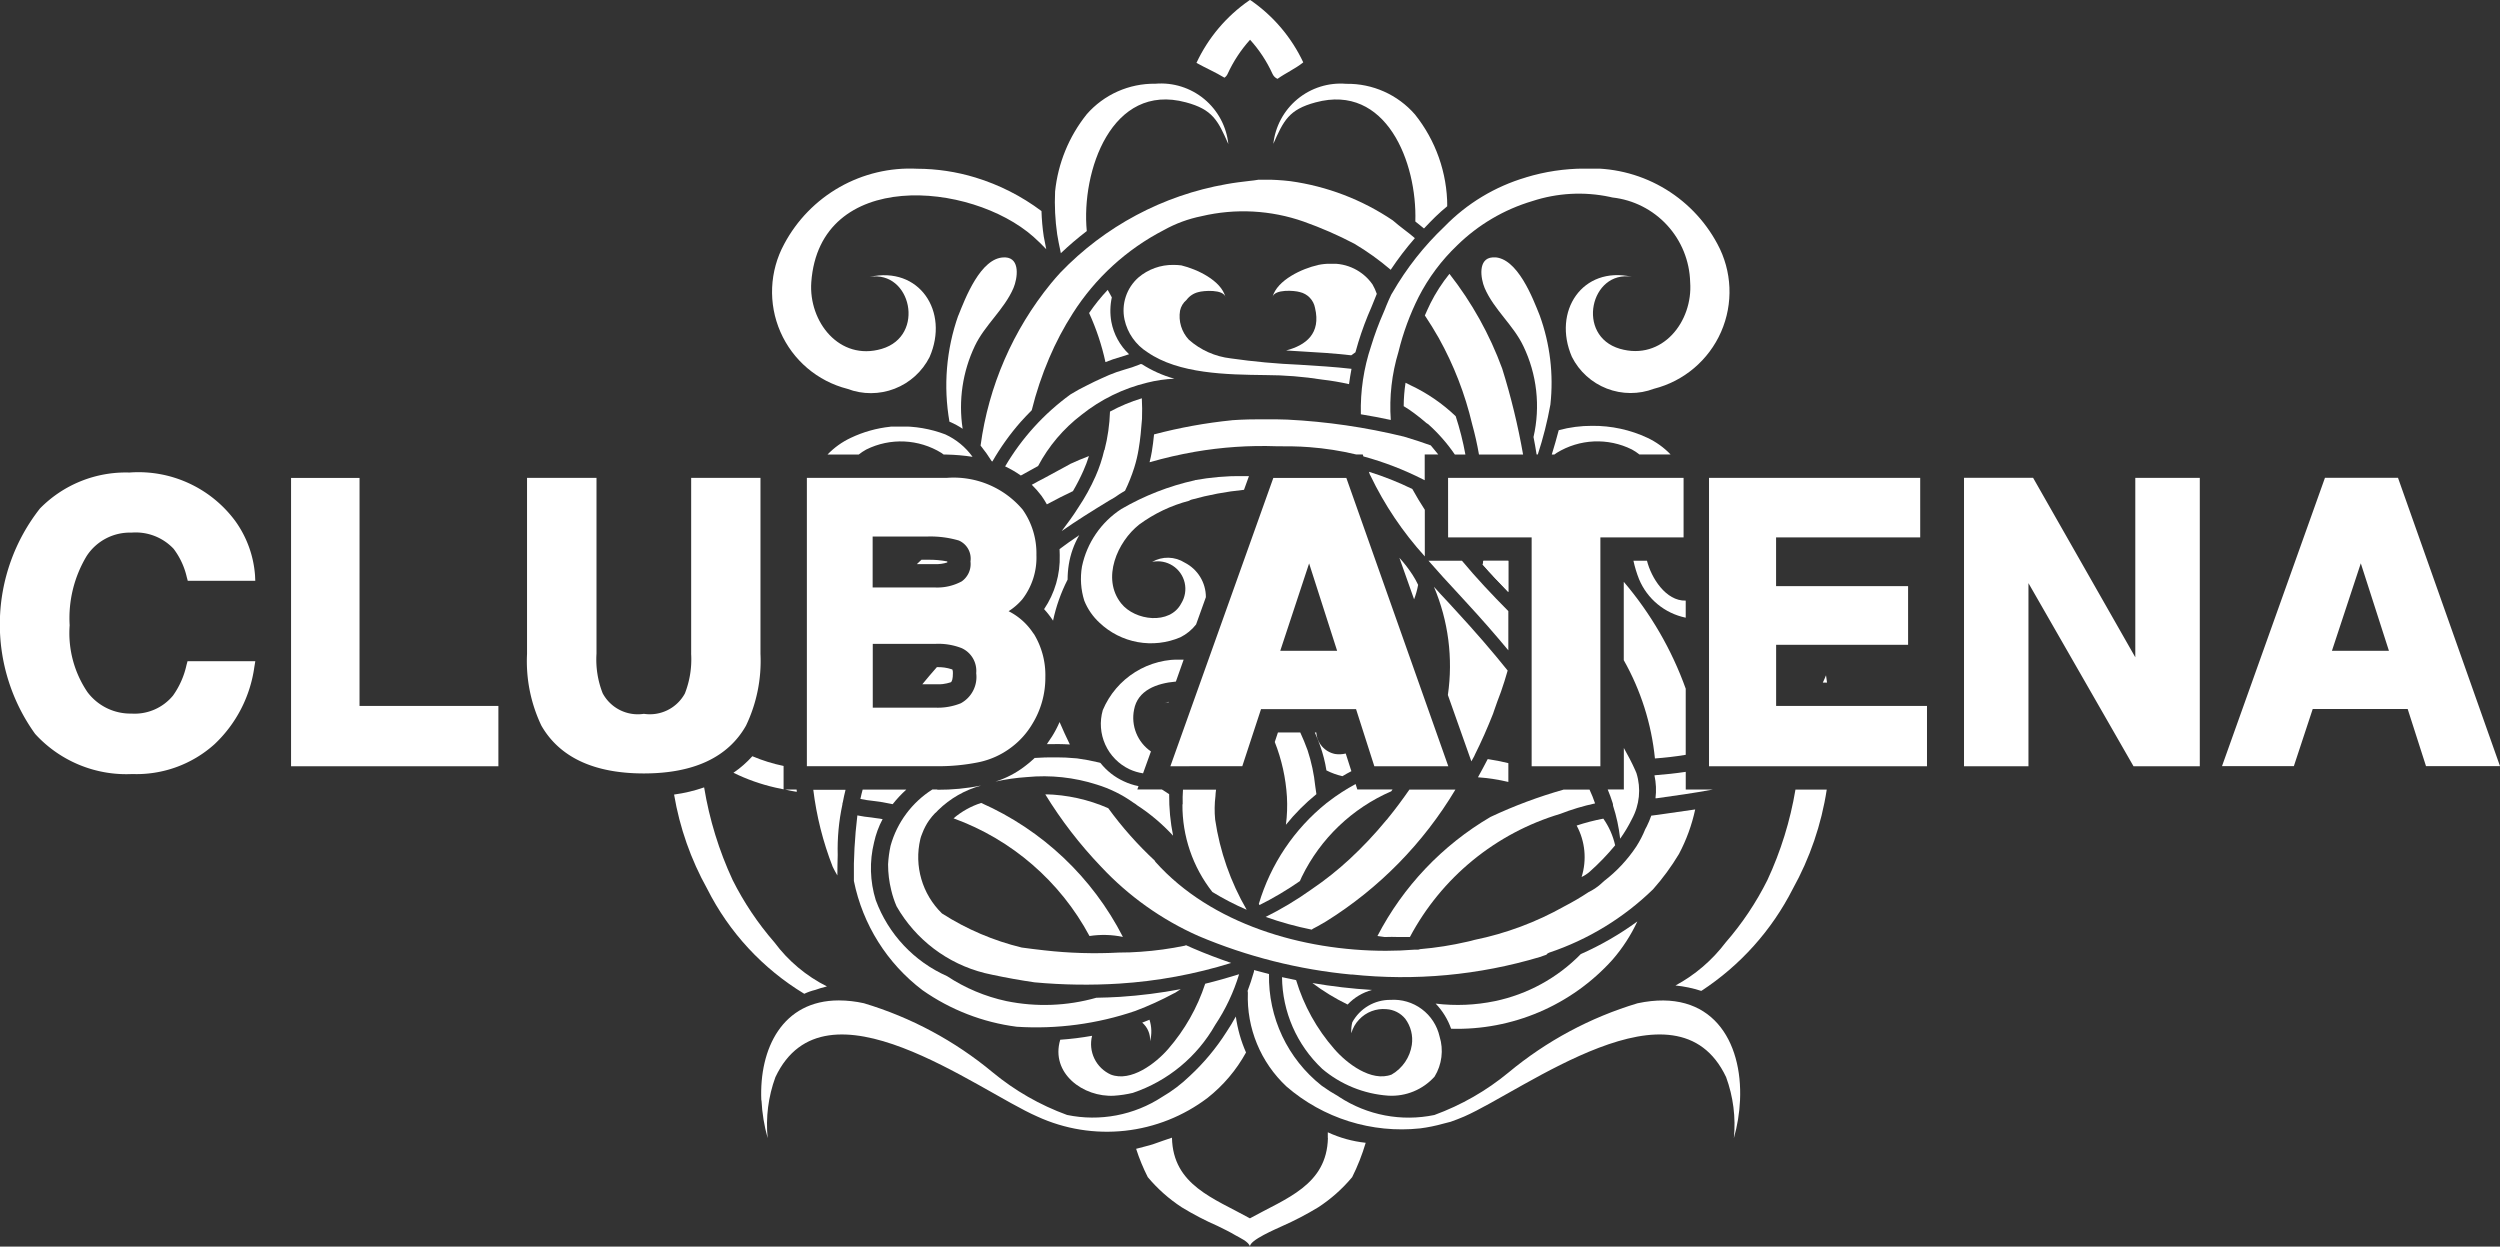 <svg xmlns="http://www.w3.org/2000/svg" xmlns:xlink="http://www.w3.org/1999/xlink" width="100.273" height="50" viewBox="0 0 100.273 50">
  <rect x="0" y="0" width="100.273" height="50" fill="#333333" stroke="none"/>
  <defs>
    <clipPath id="clip-path">
      <path id="パス_2" data-name="パス 2" d="M239.37,93.97c.39.45.79.883,1.19,1.314l.3.328c.632.682,1.194,1.329,1.712,1.951V95.99c-.651-.656-1.278-1.321-1.86-2.02h-1.34Z" transform="translate(-239.37 -93.97)" fill="none"/>
    </clipPath>
    <clipPath id="clip-path-2">
      <path id="パス_3" data-name="パス 3" d="M185.714,79.94a10.312,10.312,0,0,0-2.956,1.154A3.639,3.639,0,0,0,181.18,83.4a2.931,2.931,0,0,0,.093,1.372,2.436,2.436,0,0,0,.608.881,3,3,0,0,0,3.246.586,1.837,1.837,0,0,0,.63-.515l.393-1.094a1.551,1.551,0,0,0-.847-1.384,1.262,1.262,0,0,0-1.309-.031,1.106,1.106,0,0,1,1.168,1.664c-.45.869-1.855.7-2.41,0-.8-1.005-.148-2.475.723-3.162a5.892,5.892,0,0,1,2-.953.376.376,0,0,1,.093-.045,12.461,12.461,0,0,1,2.111-.395l.2-.553h0c-.091,0-.18,0-.27,0a10.454,10.454,0,0,0-1.9.165" transform="translate(-181.14 -79.77)" fill="none"/>
    </clipPath>
    <clipPath id="clip-path-3">
      <path id="パス_4" data-name="パス 4" d="M247.65,127.93a7.731,7.731,0,0,1,1.221.187v-.754c-.273-.067-.548-.122-.828-.163-.129.251-.261.493-.39.728" transform="translate(-247.65 -127.2)" fill="none"/>
    </clipPath>
    <clipPath id="clip-path-4">
      <path id="パス_5" data-name="パス 5" d="M229.436,79.207l.012.017a13.527,13.527,0,0,0,2.183,3.246V80.6c-.177-.273-.347-.553-.5-.833a12.087,12.087,0,0,0-1.743-.692l.045.129Z" transform="translate(-229.39 -79.08)" fill="none"/>
    </clipPath>
    <clipPath id="clip-path-5">
      <path id="パス_6" data-name="パス 6" d="M184.626,112.568a2.009,2.009,0,0,0,1.068,2.367,2.047,2.047,0,0,0,.548.165l.316-.878a1.638,1.638,0,0,1-.677-1.673c.141-.78.907-1.063,1.678-1.13l.311-.879a3.313,3.313,0,0,0-3.243,2.025" transform="translate(-184.575 -110.54)" fill="none"/>
    </clipPath>
    <clipPath id="clip-path-6">
      <path id="パス_7" data-name="パス 7" d="M213.738,132.1a.477.477,0,0,1-.079.057,8.168,8.168,0,0,0-2.719,4.045c.01.017.019.034.026.048a13.009,13.009,0,0,0,1.621-.962c.024-.057.048-.115.077-.172a7.156,7.156,0,0,1,3.586-3.428c.022-.026.036-.053.053-.074H214.89l-.069-.218a7.988,7.988,0,0,0-1.082.7" transform="translate(-210.94 -131.4)" fill="none"/>
    </clipPath>
    <clipPath id="clip-path-7">
      <path id="パス_8" data-name="パス 8" d="M240.838,102.66l.943,2.664c.038-.074.081-.146.122-.22,0-.012.007-.019.01-.029.273-.543.517-1.1.74-1.664a1.133,1.133,0,0,1,.036-.108c.089-.254.18-.517.282-.776.1-.28.184-.563.266-.845-.61-.761-1.29-1.549-2.075-2.4l-.3-.328c-.2-.211-.39-.417-.582-.632a8.141,8.141,0,0,1,.56,4.335" transform="translate(-240.28 -98.32)" fill="none"/>
    </clipPath>
    <clipPath id="clip-path-8">
      <path id="パス_9" data-name="パス 9" d="M179.839,67.276a7.106,7.106,0,0,1-.22,1.542h-.01a5.719,5.719,0,0,1-.35,1.053,8.168,8.168,0,0,1-.694,1.257c-.2.321-.431.634-.665.941.572-.4,1.194-.792,1.9-1.221l.215-.124c.136-.1.28-.187.428-.275a6.911,6.911,0,0,0,.369-.926,5.35,5.35,0,0,0,.175-.735c.069-.4.105-.814.136-1.218.01-.278.007-.555-.007-.828a6.808,6.808,0,0,0-1.278.534" transform="translate(-177.9 -66.74)" fill="none"/>
    </clipPath>
    <clipPath id="clip-path-9">
      <path id="パス_10" data-name="パス 10" d="M174.427,76.751c-.333.182-.67.364-1,.543-.18.091-.357.189-.536.287a3.849,3.849,0,0,1,.39.443,3.76,3.76,0,0,1,.215.342c.373-.2.721-.378,1.029-.522,0,0,.014,0,.019-.012a8.172,8.172,0,0,0,.417-.814,5.407,5.407,0,0,0,.223-.589c-.256.1-.507.2-.756.318" transform="translate(-172.89 -76.43)" fill="none"/>
    </clipPath>
    <clipPath id="clip-path-10">
      <path id="パス_11" data-name="パス 11" d="M150.78,131.775h-.2a3.912,3.912,0,0,0-1.676,2.257,4.645,4.645,0,0,0-.1.747,4.323,4.323,0,0,0,.127,1.036,3.833,3.833,0,0,0,.213.644,5.65,5.65,0,0,0,3.536,2.679l.323.072q.829.176,1.678.3a22.034,22.034,0,0,0,3.4.05,19.282,19.282,0,0,0,4.486-.828c-.517-.177-1.027-.369-1.52-.582-.1-.043-.194-.084-.292-.129a.282.282,0,0,1-.048.019,13.176,13.176,0,0,1-1.779.244c-.285.022-.565.031-.85.031h-.012a17.942,17.942,0,0,1-2.995-.089c-.3-.034-.6-.069-.907-.112a10.52,10.52,0,0,1-3.179-1.355.146.146,0,0,1-.024-.017,3.152,3.152,0,0,1-.864-2.975.057.057,0,0,1,.007-.029.612.612,0,0,1,.024-.081,1.113,1.113,0,0,1,.048-.124,2.344,2.344,0,0,1,.275-.524,2.609,2.609,0,0,1,.251-.3h.01a1.429,1.429,0,0,1,.1-.105,3.944,3.944,0,0,1,1.721-.986,8.8,8.8,0,0,1-1.755.168" transform="translate(-148.8 -131.61)" fill="none"/>
    </clipPath>
    <clipPath id="clip-path-11">
      <path id="パス_12" data-name="パス 12" d="M194.98,117.659l.014,0a.026.026,0,0,1-.014,0m.014,0a.541.541,0,0,1,.187-.043l.007-.022c-.062.019-.127.038-.194.065" transform="translate(-194.98 -117.59)" fill="none"/>
    </clipPath>
    <clipPath id="clip-path-12">
      <path id="パス_13" data-name="パス 13" d="M159.782,135.168a10.1,10.1,0,0,1,5.453,4.72,3.768,3.768,0,0,1,1.34.036,11.714,11.714,0,0,0-5.685-5.374,3.24,3.24,0,0,0-1.111.62" transform="translate(-159.78 -134.55)" fill="none"/>
    </clipPath>
    <clipPath id="clip-path-13">
      <path id="パス_14" data-name="パス 14" d="M175.58,90.24c0,.077.007.156.007.239a3.671,3.671,0,0,1-.627,2.169,3.56,3.56,0,0,1,.359.462,6.647,6.647,0,0,1,.584-1.647,3.8,3.8,0,0,1,.048-.608,3.449,3.449,0,0,1,.419-1.175c-.278.187-.539.369-.792.56" transform="translate(-174.96 -89.68)" fill="none"/>
    </clipPath>
    <clipPath id="clip-path-14">
      <path id="パス_15" data-name="パス 15" d="M153.824,93.8c-.065.057-.124.12-.184.175h.732a1.376,1.376,0,0,0,.488-.067v-.041a3.8,3.8,0,0,0-.773-.067Z" transform="translate(-153.64 -93.8)" fill="none"/>
    </clipPath>
    <clipPath id="clip-path-15">
      <path id="パス_16" data-name="パス 16" d="M175.613,121.594c-.062.1-.134.2-.2.3.309-.007.62-.007.922.012-.146-.292-.282-.6-.412-.9a4.245,4.245,0,0,1-.306.584" transform="translate(-175.41 -121.01)" fill="none"/>
    </clipPath>
    <clipPath id="clip-path-16">
      <path id="パス_17" data-name="パス 17" d="M154.542,112.487h.507a1.659,1.659,0,0,0,.632-.079c.057-.026.089-.153.089-.364a.4.4,0,0,0-.017-.141.04.04,0,0,0-.026-.017,1.706,1.706,0,0,0-.6-.086c-.2.225-.395.457-.586.689" transform="translate(-154.54 -111.8)" fill="none"/>
    </clipPath>
    <clipPath id="clip-path-17">
      <path id="パス_18" data-name="パス 18" d="M220.312,122.74c.074.172.148.349.215.536a5.432,5.432,0,0,1,.251.986,2.74,2.74,0,0,0,.642.232c.117-.074.237-.134.359-.2l-.227-.709a1.1,1.1,0,0,1-.428.019.941.941,0,0,1-.752-.867h-.062Z" transform="translate(-220.31 -122.74)" fill="none"/>
    </clipPath>
    <clipPath id="clip-path-18">
      <path id="パス_19" data-name="パス 19" d="M131.54,132.3c.156.036.311.069.472.093,0-.029,0-.057-.007-.093Z" transform="translate(-131.54 -132.3)" fill="none"/>
    </clipPath>
    <clipPath id="clip-path-19">
      <path id="パス_20" data-name="パス 20" d="M177.388,136.026a12.01,12.01,0,0,0,3.907,2.781,20.733,20.733,0,0,0,6.149,1.549s-.007-.007-.012-.007a19.26,19.26,0,0,0,7.559-.7c.053-.019.105-.034.156-.055s.067-.024.1-.034a.227.227,0,0,1,.117-.086,10.984,10.984,0,0,0,4.165-2.54,9.416,9.416,0,0,0,1.039-1.417,6.912,6.912,0,0,0,.651-1.786c-.5.074-1,.146-1.482.213l-.28.036a3.7,3.7,0,0,1-.182.433.9.9,0,0,1-.057.105,4.223,4.223,0,0,1-.361.7,5.74,5.74,0,0,1-1.293,1.384c-.043.041-.086.079-.132.12a2.094,2.094,0,0,1-.486.323,10.348,10.348,0,0,1-.974.572,12.4,12.4,0,0,1-3.612,1.348c-.089.026-.18.05-.273.069a13.444,13.444,0,0,1-1.9.3c-.024.007-.05.012-.077.022h-.16c-.373.029-.754.045-1.135.045-3.356,0-7.011-1.075-9.235-3.555a.24.24,0,0,1-.041-.065,14.58,14.58,0,0,1-1.862-2.1,6.66,6.66,0,0,0-2.528-.558,17.2,17.2,0,0,0,2.236,2.9" transform="translate(-175.15 -133.13)" fill="none"/>
    </clipPath>
    <clipPath id="clip-path-20">
      <path id="パス_21" data-name="パス 21" d="M141.193,71.472a4.892,4.892,0,0,0-1.592.448,3.146,3.146,0,0,0-.931.668h1.252a2.1,2.1,0,0,1,.3-.2,3.11,3.11,0,0,1,3.018.136c.031.019.057.045.089.065h.115a7.841,7.841,0,0,1,1.044.091,2.771,2.771,0,0,0-1.094-.9,4.889,4.889,0,0,0-1.865-.318c-.11,0-.22,0-.328.007" transform="translate(-138.67 -71.46)" fill="none"/>
    </clipPath>
    <clipPath id="clip-path-21">
      <path id="パス_22" data-name="パス 22" d="M159.086,45.474a8.45,8.45,0,0,0-.352,4.258.081.081,0,0,0,.029.01,2.929,2.929,0,0,1,.5.273,5.717,5.717,0,0,1,.488-3.32c.4-.845,1.178-1.46,1.551-2.327.163-.388.28-1.192-.321-1.228h-.05c-.948,0-1.573,1.664-1.841,2.334" transform="translate(-158.619 -43.14)" fill="none"/>
    </clipPath>
    <clipPath id="clip-path-22">
      <path id="パス_23" data-name="パス 23" d="M246.384,155.734a6.745,6.745,0,0,1-3.435,1.879,7.342,7.342,0,0,1-2.379.1,2.792,2.792,0,0,1,.62,1.008,8.379,8.379,0,0,0,6.47-2.765,6.588,6.588,0,0,0,1-1.539,12.228,12.228,0,0,1-2.279,1.314" transform="translate(-240.57 -154.42)" fill="none"/>
    </clipPath>
    <clipPath id="clip-path-23">
      <path id="パス_24" data-name="パス 24" d="M213.737,122.74l-.127.383a7.171,7.171,0,0,1,.488,2.2,6.065,6.065,0,0,1-.041,1.12,8.24,8.24,0,0,1,1.223-1.228c-.019-.108-.031-.211-.045-.311a6.891,6.891,0,0,0-.309-1.451c-.091-.249-.189-.488-.294-.713h-.9Z" transform="translate(-213.61 -122.74)" fill="none"/>
    </clipPath>
    <clipPath id="clip-path-24">
      <path id="パス_25" data-name="パス 25" d="M221.322,165.6a2.1,2.1,0,0,1,.981-.586,21.951,21.951,0,0,1-2.394-.278,8.772,8.772,0,0,0,1.412.862" transform="translate(-219.91 -164.74)" fill="none"/>
    </clipPath>
    <clipPath id="clip-path-25">
      <path id="パス_26" data-name="パス 26" d="M216.416,167.414a4.6,4.6,0,0,0,2.655,1.08,2.311,2.311,0,0,0,1.86-.766,1.967,1.967,0,0,0,.2-1.606,1.89,1.89,0,0,0-1.97-1.47,1.727,1.727,0,0,0-1.532.9,1.361,1.361,0,0,0-.038.438,1.284,1.284,0,0,1,.309-.546,1.33,1.33,0,0,1,1.1-.419,1.058,1.058,0,0,1,.754.385,1.413,1.413,0,0,1,.263,1.048,1.656,1.656,0,0,1-.811,1.19c-.809.311-1.8-.448-2.3-1.027a7.458,7.458,0,0,1-1.53-2.76c-.187-.041-.378-.077-.565-.12a5.119,5.119,0,0,0,1.606,3.672" transform="translate(-214.806 -163.74)" fill="none"/>
    </clipPath>
    <clipPath id="clip-path-26">
      <path id="パス_27" data-name="パス 27" d="M248.471,93.97c-.007.043-.012.089-.022.129,0,0-.007.012-.01.019.33.378.677.742,1.032,1.106V93.972h-1Z" transform="translate(-248.44 -93.97)" fill="none"/>
    </clipPath>
    <clipPath id="clip-path-27">
      <path id="パス_28" data-name="パス 28" d="M273.71,93.97a4.72,4.72,0,0,0,.223.735,2.593,2.593,0,0,0,1.874,1.549v-.685c-.8.024-1.386-.922-1.554-1.6Z" transform="translate(-273.71 -93.97)" fill="none"/>
    </clipPath>
    <clipPath id="clip-path-28">
      <path id="パス_29" data-name="パス 29" d="M168.376,126.949a4.2,4.2,0,0,1-.376.318,3.81,3.81,0,0,1-1.19.622,8.335,8.335,0,0,1,1.261-.18,6.974,6.974,0,0,1,2.8.3,5.081,5.081,0,0,1,1.477.73.825.825,0,0,1,.077.048.36.36,0,0,1,.067.053,7.576,7.576,0,0,1,1.443,1.221,8.039,8.039,0,0,1-.158-1.666c-.093-.065-.194-.127-.292-.189H172.5l.048-.134a2.518,2.518,0,0,1-.591-.194,2.544,2.544,0,0,1-.936-.735.182.182,0,0,0-.038-.014,8.856,8.856,0,0,0-.9-.17h0c-.3-.029-.608-.043-.922-.043-.256,0-.519.01-.78.026" transform="translate(-166.81 -126.92)" fill="none"/>
    </clipPath>
    <clipPath id="clip-path-29">
      <path id="パス_30" data-name="パス 30" d="M198.162,132.3a5.472,5.472,0,0,0-.012.594.017.017,0,0,0-.01,0,5.618,5.618,0,0,0,1.2,3.516,10.99,10.99,0,0,0,1.376.713,10.175,10.175,0,0,1-1.264-3.617,4.28,4.28,0,0,1,.012-.943c0-.084.014-.168.024-.256h-1.331Z" transform="translate(-198.14 -132.3)" fill="none"/>
    </clipPath>
    <clipPath id="clip-path-30">
      <path id="パス_31" data-name="パス 31" d="M188.881,44.907a1.761,1.761,0,0,0-.555,1.683,2.069,2.069,0,0,0,.917,1.309c1.259.874,3.186.9,4.732.919a14.8,14.8,0,0,1,2.286.182,9.984,9.984,0,0,1,1.07.182c.029-.2.057-.4.1-.615-.685-.079-1.388-.12-2.073-.163a27.785,27.785,0,0,1-2.774-.256,3.061,3.061,0,0,1-1.676-.747,1.376,1.376,0,0,1-.354-1.168.768.768,0,0,1,.258-.428.838.838,0,0,1,.474-.314c.206-.062,1.008-.124,1.089.2-.17-.67-1.147-1.123-1.771-1.273a2.748,2.748,0,0,0-.311-.019,2.126,2.126,0,0,0-1.415.51" transform="translate(-188.293 -44.4)" fill="none"/>
    </clipPath>
    <clipPath id="clip-path-31">
      <path id="パス_32" data-name="パス 32" d="M182.492,49.5a9.665,9.665,0,0,1,.656,1.97,6.111,6.111,0,0,1,.6-.206c.12-.036.235-.069.347-.11a2.4,2.4,0,0,1-.711-1.3,2.544,2.544,0,0,1,.019-.981c-.055-.1-.11-.2-.165-.3a7.464,7.464,0,0,0-.747.929" transform="translate(-182.49 -48.57)" fill="none"/>
    </clipPath>
    <clipPath id="clip-path-32">
      <path id="パス_33" data-name="パス 33" d="M264.19,137.455a2.667,2.667,0,0,1,.2,2.066,1.418,1.418,0,0,0,.323-.211,9.555,9.555,0,0,0,1.022-1.06,2.991,2.991,0,0,0-.474-1.07,8.324,8.324,0,0,0-1.072.278" transform="translate(-264.19 -137.18)" fill="none"/>
    </clipPath>
    <clipPath id="clip-path-33">
      <path id="パス_34" data-name="パス 34" d="M235.079,95.146a3.2,3.2,0,0,0,.163-.582,3.482,3.482,0,0,0-.218-.393,5.168,5.168,0,0,0-.534-.692l.591,1.668Z" transform="translate(-234.49 -93.48)" fill="none"/>
    </clipPath>
    <clipPath id="clip-path-34">
      <path id="パス_35" data-name="パス 35" d="M175.444,30.14c-.108.017-.218.034-.326.043-.309.036-.63.074-.943.132a12.137,12.137,0,0,0-6.655,3.547c-.132.144-.256.285-.381.438a13.026,13.026,0,0,0-2.82,6.5,6.139,6.139,0,0,1,.445.625l.029.012a9.81,9.81,0,0,1,1.135-1.587c.139-.153.287-.311.443-.467a13.669,13.669,0,0,1,.7-2.092,12.074,12.074,0,0,1,.95-1.8,9.491,9.491,0,0,1,3.648-3.334,5.192,5.192,0,0,1,1.513-.558,7.3,7.3,0,0,1,4.1.218,15.635,15.635,0,0,1,2.032.888,10.5,10.5,0,0,1,1.455,1.044,12.239,12.239,0,0,1,.969-1.269c-.136-.117-.282-.235-.436-.349s-.3-.237-.45-.364a9.725,9.725,0,0,0-4.112-1.573,9.069,9.069,0,0,0-1.051-.062h-.247" transform="translate(-164.32 -30.14)" fill="none"/>
    </clipPath>
    <clipPath id="clip-path-35">
      <path id="パス_36" data-name="パス 36" d="M213.35,16.468c.419-.948.627-1.386,1.7-1.673,2.834-.766,4.076,2.41,4,4.778.115.089.232.182.347.28.144-.153.292-.306.448-.46s.318-.294.486-.433a5.923,5.923,0,0,0-1.295-3.679,3.577,3.577,0,0,0-2.76-1.23,2.713,2.713,0,0,0-2.923,2.42" transform="translate(-213.35 -14.05)" fill="none"/>
    </clipPath>
    <clipPath id="clip-path-36">
      <path id="パス_37" data-name="パス 37" d="M202.635.01h0a.286.286,0,0,1-.036.022,6.275,6.275,0,0,0-2.109,2.5c.369.206.764.376,1.123.594a.363.363,0,0,0,.127-.153,5.412,5.412,0,0,1,.9-1.369,5.316,5.316,0,0,1,.9,1.369.4.4,0,0,0,.2.2c.333-.237.716-.407,1.034-.661A6.254,6.254,0,0,0,202.678.032a.179.179,0,0,0-.036-.022h0" transform="translate(-200.49 -0.01)" fill="none"/>
    </clipPath>
    <clipPath id="clip-path-37">
      <path id="パス_38" data-name="パス 38" d="M178.036,15.263a5.92,5.92,0,0,0-1.264,3.09,9.125,9.125,0,0,0,.084,1.719c.036.223.079.436.127.658a.71.71,0,0,1,.019.1,12.665,12.665,0,0,1,1.041-.888c-.23-2.387.989-5.972,3.978-5.163,1.072.287,1.281.725,1.7,1.673a2.715,2.715,0,0,0-2.925-2.42,3.588,3.588,0,0,0-2.76,1.23" transform="translate(-176.763 -14.03)" fill="none"/>
    </clipPath>
    <clipPath id="clip-path-38">
      <path id="パス_39" data-name="パス 39" d="M234.636,28.614a7.516,7.516,0,0,0-3.265,1.97,11.687,11.687,0,0,0-2.09,2.655.178.178,0,0,1-.024.038.155.155,0,0,0-.022.038c-.072.139-.134.3-.2.45-.036.091-.069.182-.105.259a12.241,12.241,0,0,0-.505,1.36,7.961,7.961,0,0,0-.409,2.731c.4.065.8.141,1.2.227a7.6,7.6,0,0,1,.309-2.734,10.378,10.378,0,0,1,.809-2.2,7.736,7.736,0,0,1,1.549-2.073,7.267,7.267,0,0,1,3.009-1.771A5.994,5.994,0,0,1,238,29.395c.036.007.067.019.105.024a3.506,3.506,0,0,1,3.119,3.394c.117,1.58-1.118,3.167-2.82,2.674-1.779-.522-1.175-3.164.484-2.887-1.987-.445-3.2,1.384-2.406,3.215a2.638,2.638,0,0,0,3.289,1.276,4.017,4.017,0,0,0,2.545-5.81,5.728,5.728,0,0,0-5.338-3.021,8.125,8.125,0,0,0-2.341.352" transform="translate(-228.01 -28.26)" fill="none"/>
    </clipPath>
    <clipPath id="clip-path-39">
      <path id="パス_40" data-name="パス 40" d="M277.278,129.474h0a.289.289,0,0,0-.048.007,2.749,2.749,0,0,1,.041.922h.024c.749-.105,1.518-.211,2.272-.352h-1.082v-.711c-.416.062-.823.105-1.206.134" transform="translate(-277.23 -129.34)" fill="none"/>
    </clipPath>
    <clipPath id="clip-path-40">
      <path id="パス_41" data-name="パス 41" d="M305.44,113.454h.17c-.012-.1-.024-.2-.041-.294-.038.1-.084.2-.129.294" transform="translate(-305.44 -113.16)" fill="none"/>
    </clipPath>
    <clipPath id="clip-path-41">
      <path id="パス_42" data-name="パス 42" d="M129.9,31.3a4.016,4.016,0,0,0,2.537,5.81,2.64,2.64,0,0,0,3.294-1.276c.8-1.829-.416-3.66-2.406-3.215,1.661-.278,2.26,2.365.486,2.887-1.7.5-2.937-1.094-2.825-2.674.333-4.572,6.394-4.045,8.909-1.824.177.156.349.328.515.5-.036-.165-.069-.335-.1-.51a8.682,8.682,0,0,1-.091-1.02,8.6,8.6,0,0,0-2.65-1.345,8.1,8.1,0,0,0-2.341-.352A5.713,5.713,0,0,0,129.9,31.3" transform="translate(-129.424 -28.28)" fill="none"/>
    </clipPath>
    <clipPath id="clip-path-42">
      <path id="パス_43" data-name="パス 43" d="M209.307,162.636c-.074.263-.158.51-.247.747a.281.281,0,0,1,.01.077,4.894,4.894,0,0,0,1.551,3.763,7.057,7.057,0,0,0,5.355,1.678,6.336,6.336,0,0,0,.929-.189c.1-.026.2-.053.3-.077.182-.065.359-.132.536-.208,2.4-1.046,8.524-5.79,10.511-1.582a5.536,5.536,0,0,1,.311,2.446,6.719,6.719,0,0,0,.247-1.513c.108-2.375-1.127-4.531-4.112-3.895a14.7,14.7,0,0,0-5.168,2.772,10.143,10.143,0,0,1-2.98,1.709,5.082,5.082,0,0,1-3.816-.725c-.014-.01-.029-.022-.041-.029a6.435,6.435,0,0,1-.661-.421,5.556,5.556,0,0,1-2.114-4.479c-.2-.05-.4-.105-.6-.16a.3.3,0,0,1-.01.089" transform="translate(-209.06 -162.55)" fill="none"/>
    </clipPath>
    <clipPath id="clip-path-43">
      <path id="パス_44" data-name="パス 44" d="M285.564,132.3a14.13,14.13,0,0,1-1.127,3.634,11.891,11.891,0,0,1-1.673,2.5,6.229,6.229,0,0,1-2.013,1.726,4.905,4.905,0,0,1,1.036.218,10.648,10.648,0,0,0,3.667-4.088,11.905,11.905,0,0,0,1.364-3.986h-1.257Z" transform="translate(-280.75 -132.3)" fill="none"/>
    </clipPath>
    <clipPath id="clip-path-44">
      <path id="パス_45" data-name="パス 45" d="M198.073,189.947c-.041,1.9-1.676,2.422-3.129,3.229-1.451-.807-3.085-1.333-3.126-3.229v-.007c-.242.079-.476.163-.713.247s-.484.129-.725.2a7.819,7.819,0,0,0,.467,1.135,6.153,6.153,0,0,0,1.364,1.211,11.8,11.8,0,0,0,1.434.747c.244.12.488.237.721.376.16.093.541.258.584.457-.055-.254,1.089-.73,1.273-.819a12.555,12.555,0,0,0,1.458-.759,6.147,6.147,0,0,0,1.364-1.211,8.4,8.4,0,0,0,.543-1.379,4.8,4.8,0,0,1-1.52-.421c0,.079,0,.156,0,.23" transform="translate(-190.38 -189.72)" fill="none"/>
    </clipPath>
    <clipPath id="clip-path-45">
      <path id="パス_46" data-name="パス 46" d="M112.96,132.245a11.817,11.817,0,0,0,1.329,3.782,10.366,10.366,0,0,0,3.892,4.208,2.264,2.264,0,0,1,.443-.156,3.883,3.883,0,0,1,.467-.139,5.956,5.956,0,0,1-2.106-1.767,11.994,11.994,0,0,1-1.676-2.5,14.361,14.361,0,0,1-1.144-3.717,6.128,6.128,0,0,1-1.2.287" transform="translate(-112.96 -131.96)" fill="none"/>
    </clipPath>
    <clipPath id="clip-path-46">
      <path id="パス_47" data-name="パス 47" d="M127.582,171.65a6.834,6.834,0,0,0,.247,1.513,5.535,5.535,0,0,1,.311-2.446c1.989-4.208,8.112.539,10.508,1.582a6.686,6.686,0,0,0,6.822-.747,6,6,0,0,0,1.546-1.824,5.409,5.409,0,0,1-.409-1.443c-.117.211-.242.424-.383.632a8.886,8.886,0,0,1-1.47,1.759,5.679,5.679,0,0,1-1.1.833,5.084,5.084,0,0,1-3.816.725,10.124,10.124,0,0,1-2.983-1.709,14.675,14.675,0,0,0-5.166-2.772,4.683,4.683,0,0,0-1.005-.113c-2.257,0-3.2,1.922-3.109,4.009" transform="translate(-127.574 -167.64)" fill="none"/>
    </clipPath>
    <clipPath id="clip-path-47">
      <path id="パス_48" data-name="パス 48" d="M183.246,163.641a7.589,7.589,0,0,1-1.484,2.616c-.5.577-1.491,1.336-2.3,1.027a1.342,1.342,0,0,1-.752-1.556,11.946,11.946,0,0,1-1.278.158c-.4,1.343.924,2.317,2.164,2.245a4.534,4.534,0,0,0,.747-.113,6.007,6.007,0,0,0,3.306-2.729,7.647,7.647,0,0,0,.957-2.03c-.452.141-.9.268-1.362.381" transform="translate(-177.359 -163.26)" fill="none"/>
    </clipPath>
    <clipPath id="clip-path-48">
      <path id="パス_49" data-name="パス 49" d="M122.9,127.383a7.679,7.679,0,0,0,1.676.594c.113.026.225.048.338.072v-.938a6.7,6.7,0,0,1-1.254-.39,4.164,4.164,0,0,1-.759.663" transform="translate(-122.9 -126.72)" fill="none"/>
    </clipPath>
    <clipPath id="clip-path-49">
      <path id="パス_50" data-name="パス 50" d="M248.684,43.14c-.6.036-.484.84-.321,1.228.373.867,1.151,1.484,1.551,2.327a5.545,5.545,0,0,1,.409,3.65c.045.232.089.467.124.7h.048a14.965,14.965,0,0,0,.505-2,7.931,7.931,0,0,0-.428-3.576c-.268-.67-.893-2.334-1.843-2.334h-.048" transform="translate(-248.232 -43.14)" fill="none"/>
    </clipPath>
    <clipPath id="clip-path-50">
      <path id="パス_51" data-name="パス 51" d="M238.99,47.045c-.081.168-.158.333-.23.5.2.3.385.6.555.9a13.428,13.428,0,0,1,1.343,3.464c.108.388.2.795.273,1.216H242.7a27.443,27.443,0,0,0-.838-3.449,13.964,13.964,0,0,0-2.116-3.8,6.565,6.565,0,0,0-.759,1.175" transform="translate(-238.76 -45.87)" fill="none"/>
    </clipPath>
    <clipPath id="clip-path-51">
      <path id="パス_52" data-name="パス 52" d="M260.3,71.552c-.084.328-.18.651-.278.974h.105a1.065,1.065,0,0,1,.091-.065,3.11,3.11,0,0,1,3.018-.136,1.918,1.918,0,0,1,.3.2h1.252a3.135,3.135,0,0,0-.929-.668,5.127,5.127,0,0,0-2.217-.481,5.012,5.012,0,0,0-1.341.175" transform="translate(-260.02 -71.38)" fill="none"/>
    </clipPath>
    <clipPath id="clip-path-52">
      <path id="パス_53" data-name="パス 53" d="M270.044,127.006H269.4c.072.172.139.354.2.548a.3.3,0,0,1,.014.1,6.652,6.652,0,0,1,.285,1.326,5.659,5.659,0,0,0,.472-.788,2.372,2.372,0,0,0,.184-1.836c-.014-.041-.034-.077-.048-.115-.136-.306-.294-.606-.46-.9v1.666Z" transform="translate(-269.4 -125.34)" fill="none"/>
    </clipPath>
    <clipPath id="clip-path-53">
      <path id="パス_54" data-name="パス 54" d="M272.09,100.643a10.046,10.046,0,0,1,1.25,3.942c.393-.029.809-.074,1.235-.146v-2.652A13.8,13.8,0,0,0,272.09,97.5v3.141Z" transform="translate(-272.09 -97.5)" fill="none"/>
    </clipPath>
    <clipPath id="clip-path-54">
      <path id="パス_55" data-name="パス 55" d="M238.3,132.3a19.16,19.16,0,0,0-2.947,1.1,11.888,11.888,0,0,0-4.534,4.775c.1.017.191.029.287.041.191-.007.388-.007.579,0h.436a10.1,10.1,0,0,1,6.027-4.938,9.089,9.089,0,0,1,1.4-.421,5.256,5.256,0,0,0-.223-.555H238.3Z" transform="translate(-230.82 -132.3)" fill="none"/>
    </clipPath>
    <clipPath id="clip-path-55">
      <path id="パス_56" data-name="パス 56" d="M235.19,65.061c.151.091.3.189.445.3.163.12.318.247.472.381a.366.366,0,0,1,.072.045,6.709,6.709,0,0,1,1.072,1.223h.421a11.691,11.691,0,0,0-.39-1.542,6.818,6.818,0,0,0-1.812-1.242l-.2-.1a6.464,6.464,0,0,0-.074.943" transform="translate(-235.19 -64.12)" fill="none"/>
    </clipPath>
    <clipPath id="clip-path-56">
      <path id="パス_57" data-name="パス 57" d="M143.075,139.263a7.315,7.315,0,0,0,2.753,4.381,8.462,8.462,0,0,0,3.777,1.465,12.293,12.293,0,0,0,4.756-.634,12.587,12.587,0,0,0,1.556-.709c.012-.007.024-.007.034-.014.081-.05.16-.1.235-.151a20.239,20.239,0,0,1-2.437.309c-.321.019-.634.031-.95.036a7.61,7.61,0,0,1-3.607.134,6.967,6.967,0,0,1-2.379-1,5.368,5.368,0,0,1-2.861-3.05,4.321,4.321,0,0,1-.067-2.32,3.605,3.605,0,0,1,.342-.929c-.144-.024-.287-.045-.443-.065a5.368,5.368,0,0,1-.57-.084,20.174,20.174,0,0,0-.144,2.631" transform="translate(-143.07 -136.63)" fill="none"/>
    </clipPath>
    <clipPath id="clip-path-57">
      <path id="パス_58" data-name="パス 58" d="M144.271,132.3c-.034.127-.065.251-.091.378a5.051,5.051,0,0,0,.531.081,6.878,6.878,0,0,1,.694.115l.069.014a4.867,4.867,0,0,1,.548-.586h-1.752Z" transform="translate(-144.18 -132.3)" fill="none"/>
    </clipPath>
    <clipPath id="clip-path-58">
      <path id="パス_59" data-name="パス 59" d="M136.28,132.3a12.777,12.777,0,0,0,.78,3.1c.057.122.122.232.187.347,0-.275.007-.551.014-.819a8.56,8.56,0,0,1,.187-2.023.261.261,0,0,1,.019-.1v0c.029-.163.067-.328.108-.493h-1.293Z" transform="translate(-136.28 -132.3)" fill="none"/>
    </clipPath>
    <clipPath id="clip-path-59">
      <path id="パス_60" data-name="パス 60" d="M191.4,170.995a.913.913,0,0,1,.316.747,1.541,1.541,0,0,0-.024-.862c-.093.041-.194.077-.29.115" transform="translate(-191.4 -170.88)" fill="none"/>
    </clipPath>
    <clipPath id="clip-path-60">
      <path id="パス_61" data-name="パス 61" d="M215.056,44.253c-.622.134-1.647.6-1.826,1.283.084-.326.883-.263,1.092-.2a.8.8,0,0,1,.613.634c.247,1.032-.366,1.5-1.159,1.709l.582.036c.67.036,1.355.081,2.03.158.057-.041.113-.077.168-.12.036-.129.074-.266.115-.4a12.7,12.7,0,0,1,.527-1.412c.034-.077.067-.16.1-.247s.074-.192.115-.285a2.168,2.168,0,0,0-.17-.376,1.947,1.947,0,0,0-1.692-.833,2.359,2.359,0,0,0-.493.05" transform="translate(-213.23 -44.2)" fill="none"/>
    </clipPath>
    <clipPath id="clip-path-61">
      <path id="パス_62" data-name="パス 62" d="M195.936,70.3a20.154,20.154,0,0,0-3.126.567c-.024.232-.05.462-.089.692-.024.136-.053.28-.091.426a17.287,17.287,0,0,1,1.814-.419,15.928,15.928,0,0,1,3.282-.223c.428,0,.862,0,1.314.036a11.94,11.94,0,0,1,1.881.294h.261l.024.077a12.592,12.592,0,0,1,2.4.926.274.274,0,0,1,.06.029V71.672h.543c-.1-.124-.2-.244-.3-.364-.357-.127-.716-.247-1.077-.352a24.986,24.986,0,0,0-4.68-.682c-.3-.012-.6-.014-.907-.014-.436,0-.871.007-1.307.038" transform="translate(-192.63 -70.26)" fill="none"/>
    </clipPath>
    <clipPath id="clip-path-62">
      <path id="パス_63" data-name="パス 63" d="M173.835,61.009a5.45,5.45,0,0,1-.632.213,5.286,5.286,0,0,0-.606.213c-.1.043-.2.086-.3.134-.189.084-.378.175-.563.27a7.49,7.49,0,0,0-.682.373A9.549,9.549,0,0,0,168.43,65.1a4.163,4.163,0,0,1,.63.366c.23-.127.464-.254.692-.381a6.3,6.3,0,0,1,1.738-2.051,6.766,6.766,0,0,1,2.64-1.293,5.293,5.293,0,0,1,1.089-.158,4.783,4.783,0,0,1-1.331-.6.108.108,0,0,0-.05.014" transform="translate(-168.43 -60.99)" fill="none"/>
    </clipPath>
    <clipPath id="clip-path-63">
      <path id="パス_64" data-name="パス 64" d="M217.856,132.3c-.278.4-.56.783-.864,1.154a.29.29,0,0,0-.022.029.459.459,0,0,1-.046.05,15.934,15.934,0,0,1-1.46,1.551,12.9,12.9,0,0,1-1.522,1.211,13.634,13.634,0,0,1-1.853,1.115,13.492,13.492,0,0,0,1.846.51.382.382,0,0,1,.05-.036c.062-.036.127-.067.189-.1.11-.062.218-.122.326-.187a15.746,15.746,0,0,0,5.2-5.295h-1.848Z" transform="translate(-212.09 -132.3)" fill="none"/>
    </clipPath>
  </defs>
  <g id="レイヤー_1" data-name="レイヤー 1" transform="translate(-0.01 -0.01)">
    <g id="グループ_66" data-name="グループ 66" transform="translate(0.01 0.01)">
      <g id="グループ_65" data-name="グループ 65" transform="translate(27.037)">
        <path id="パス_1" data-name="パス 1" d="M248.471,93.97c-.007.043-.012.089-.022.129,0,0-.007.012-.01.019.33.378.677.742,1.032,1.106V93.972h-1Z" transform="translate(-216.01 -71.479)" fill="#fff"/>
        <g id="グループ_64" data-name="グループ 64">
          <g id="グループ_1" data-name="グループ 1" transform="translate(30.259 22.491)" clip-path="url(#clip-path)">
            <rect id="長方形_1" data-name="長方形 1" width="3.203" height="3.593" fill="#fff"/>
          </g>
          <g id="グループ_2" data-name="グループ 2" transform="translate(16.32 19.092)" clip-path="url(#clip-path-2)">
            <rect id="長方形_2" data-name="長方形 2" width="6.781" height="7.002" transform="translate(-0.038 0.005)" fill="#fff"/>
          </g>
          <g id="グループ_3" data-name="グループ 3" transform="translate(32.241 30.446)" clip-path="url(#clip-path-3)">
            <rect id="長方形_3" data-name="長方形 3" width="1.221" height="0.917" transform="translate(0 0.002)" fill="#fff"/>
          </g>
          <g id="グループ_4" data-name="グループ 4" transform="translate(27.87 18.927)" clip-path="url(#clip-path-4)">
            <rect id="長方形_4" data-name="長方形 4" width="2.241" height="3.392" transform="translate(0 -0.002)" fill="#fff"/>
          </g>
          <g id="グループ_5" data-name="グループ 5" transform="translate(17.143 26.458)" clip-path="url(#clip-path-5)">
            <rect id="長方形_5" data-name="長方形 5" width="3.375" height="4.558" transform="translate(-0.08 0.002)" fill="#fff"/>
          </g>
          <g id="グループ_6" data-name="グループ 6" transform="translate(23.454 31.451)" clip-path="url(#clip-path-6)">
            <rect id="長方形_6" data-name="長方形 6" width="5.362" height="4.854" transform="translate(0 -0.002)" fill="#fff"/>
          </g>
          <g id="グループ_7" data-name="グループ 7" transform="translate(30.477 23.533)" clip-path="url(#clip-path-7)">
            <rect id="長方形_7" data-name="長方形 7" width="2.959" height="7.002" transform="translate(-0.002 0.005)" fill="#fff"/>
          </g>
          <g id="グループ_8" data-name="グループ 8" transform="translate(15.545 15.973)" clip-path="url(#clip-path-8)">
            <rect id="長方形_8" data-name="長方形 8" width="3.236" height="5.328" transform="translate(0 0.002)" fill="#fff"/>
          </g>
          <g id="グループ_9" data-name="グループ 9" transform="translate(14.346 18.293)" clip-path="url(#clip-path-9)">
            <rect id="長方形_9" data-name="長方形 9" width="2.291" height="1.934" transform="translate(0 0.002)" fill="#fff"/>
          </g>
          <g id="グループ_10" data-name="グループ 10" transform="translate(8.579 31.501)" clip-path="url(#clip-path-10)">
            <rect id="長方形_10" data-name="長方形 10" width="13.761" height="8.019" transform="translate(0 -0.002)" fill="#fff"/>
          </g>
          <g id="グループ_11" data-name="グループ 11" transform="translate(19.633 28.145)" clip-path="url(#clip-path-11)">
            <rect id="長方形_11" data-name="長方形 11" width="0.206" height="0.069" transform="translate(0 -0.002)" fill="#fff"/>
          </g>
          <g id="グループ_12" data-name="グループ 12" transform="translate(11.207 32.205)" clip-path="url(#clip-path-12)">
            <rect id="長方形_12" data-name="長方形 12" width="6.796" height="5.374" transform="translate(0.002 -0.002)" fill="#fff"/>
          </g>
          <g id="グループ_13" data-name="グループ 13" transform="translate(14.841 21.464)" clip-path="url(#clip-path-13)">
            <rect id="長方形_13" data-name="長方形 13" width="1.41" height="3.43" transform="translate(0 0.002)" fill="#fff"/>
          </g>
          <g id="グループ_14" data-name="グループ 14" transform="translate(9.738 22.451)" clip-path="url(#clip-path-14)">
            <rect id="長方形_14" data-name="長方形 14" width="1.223" height="0.175" fill="#fff"/>
          </g>
          <g id="グループ_15" data-name="グループ 15" transform="translate(14.949 28.964)" clip-path="url(#clip-path-15)">
            <rect id="長方形_15" data-name="長方形 15" width="0.922" height="0.898" transform="translate(0 -0.002)" fill="#fff"/>
          </g>
          <g id="グループ_16" data-name="グループ 16" transform="translate(9.953 26.759)" clip-path="url(#clip-path-16)">
            <rect id="長方形_16" data-name="長方形 16" width="1.23" height="0.689" transform="translate(0.002 -0.002)" fill="#fff"/>
          </g>
          <g id="グループ_17" data-name="グループ 17" transform="translate(25.697 29.378)" clip-path="url(#clip-path-17)">
            <rect id="長方形_17" data-name="長方形 17" width="1.47" height="1.752" transform="translate(0.002)" fill="#fff"/>
          </g>
          <g id="グループ_18" data-name="グループ 18" transform="translate(4.448 31.667)" clip-path="url(#clip-path-18)">
            <rect id="長方形_18" data-name="長方形 18" width="0.472" height="0.093" fill="#fff"/>
          </g>
          <g id="グループ_19" data-name="グループ 19" transform="translate(14.887 31.865)" clip-path="url(#clip-path-19)">
            <rect id="長方形_19" data-name="長方形 19" width="26.07" height="7.449" transform="translate(0.002 -0.002)" fill="#fff"/>
          </g>
          <g id="グループ_20" data-name="グループ 20" transform="translate(6.154 17.103)" clip-path="url(#clip-path-20)">
            <rect id="長方形_20" data-name="長方形 20" width="5.812" height="1.211" transform="translate(0 0.007)" fill="#fff"/>
          </g>
          <g id="グループ_21" data-name="グループ 21" transform="translate(10.93 10.324)" clip-path="url(#clip-path-21)">
            <rect id="長方形_21" data-name="長方形 21" width="3.04" height="6.875" transform="translate(-0.081)" fill="#fff"/>
          </g>
          <g id="グループ_22" data-name="グループ 22" transform="translate(30.546 36.961)" clip-path="url(#clip-path-22)">
            <rect id="長方形_22" data-name="長方形 22" width="8.093" height="4.323" transform="translate(0 0)" fill="#fff"/>
          </g>
          <g id="グループ_23" data-name="グループ 23" transform="translate(24.093 29.378)" clip-path="url(#clip-path-23)">
            <rect id="長方形_23" data-name="長方形 23" width="1.671" height="3.703" transform="translate(0 0)" fill="#fff"/>
          </g>
          <g id="グループ_24" data-name="グループ 24" transform="translate(25.601 39.432)" clip-path="url(#clip-path-24)">
            <rect id="長方形_24" data-name="長方形 24" width="2.394" height="0.862" transform="translate(0 0.002)" fill="#fff"/>
          </g>
          <g id="グループ_25" data-name="グループ 25" transform="translate(24.379 39.192)" clip-path="url(#clip-path-25)">
            <rect id="長方形_25" data-name="長方形 25" width="6.532" height="4.792" transform="translate(-0.073 0.002)" fill="#fff"/>
          </g>
          <g id="グループ_26" data-name="グループ 26" transform="translate(32.43 22.491)" clip-path="url(#clip-path-26)">
            <rect id="長方形_26" data-name="長方形 26" width="1.032" height="1.252" transform="translate(0)" fill="#fff"/>
          </g>
          <g id="グループ_27" data-name="グループ 27" transform="translate(38.479 22.491)" clip-path="url(#clip-path-27)">
            <rect id="長方形_27" data-name="長方形 27" width="2.097" height="2.284" fill="#fff"/>
          </g>
          <g id="グループ_28" data-name="グループ 28" transform="translate(12.89 30.379)" clip-path="url(#clip-path-28)">
            <rect id="長方形_28" data-name="長方形 28" width="7.121" height="3.143" transform="translate(0 0)" fill="#fff"/>
          </g>
          <g id="グループ_29" data-name="グループ 29" transform="translate(20.39 31.667)" clip-path="url(#clip-path-29)">
            <rect id="長方形_29" data-name="長方形 29" width="2.58" height="4.819" fill="#fff"/>
          </g>
          <g id="グループ_30" data-name="グループ 30" transform="translate(18.033 10.626)" clip-path="url(#clip-path-30)">
            <rect id="長方形_30" data-name="長方形 30" width="9.223" height="4.783" transform="translate(-0.085 -0.002)" fill="#fff"/>
          </g>
          <g id="グループ_31" data-name="グループ 31" transform="translate(16.644 11.624)" clip-path="url(#clip-path-31)">
            <rect id="長方形_31" data-name="長方形 31" width="1.601" height="2.899" transform="translate(0.002 0)" fill="#fff"/>
          </g>
          <g id="グループ_32" data-name="グループ 32" transform="translate(36.2 32.835)" clip-path="url(#clip-path-32)">
            <rect id="長方形_32" data-name="長方形 32" width="1.546" height="2.343" transform="translate(0 0)" fill="#fff"/>
          </g>
          <g id="グループ_33" data-name="グループ 33" transform="translate(29.091 22.374)" clip-path="url(#clip-path-33)">
            <rect id="長方形_33" data-name="長方形 33" width="0.752" height="1.668" transform="translate(0 -0.002)" fill="#fff"/>
          </g>
          <g id="グループ_34" data-name="グループ 34" transform="translate(12.294 7.212)" clip-path="url(#clip-path-34)">
            <rect id="長方形_34" data-name="長方形 34" width="17.419" height="11.303" transform="translate(0 -0.002)" fill="#fff"/>
          </g>
          <g id="グループ_35" data-name="グループ 35" transform="translate(24.031 3.361)" clip-path="url(#clip-path-35)">
            <rect id="長方形_35" data-name="長方形 35" width="6.978" height="5.826" transform="translate(0 -0.024)" fill="#fff"/>
          </g>
          <g id="グループ_36" data-name="グループ 36" transform="translate(20.952)" clip-path="url(#clip-path-36)">
            <rect id="長方形_36" data-name="長方形 36" width="4.28" height="3.162" transform="translate(0 -0.002)" fill="#fff"/>
          </g>
          <g id="グループ_37" data-name="グループ 37" transform="translate(15.273 3.356)" clip-path="url(#clip-path-37)">
            <rect id="長方形_37" data-name="長方形 37" width="6.975" height="6.86" transform="translate(-0.017 -0.06)" fill="#fff"/>
          </g>
          <g id="グループ_38" data-name="グループ 38" transform="translate(27.54 6.762)" clip-path="url(#clip-path-38)">
            <rect id="長方形_38" data-name="長方形 38" width="15.535" height="10.082" transform="translate(-0.036 0.002)" fill="#fff"/>
          </g>
          <g id="グループ_39" data-name="グループ 39" transform="translate(39.322 30.958)" clip-path="url(#clip-path-39)">
            <rect id="長方形_39" data-name="長方形 39" width="2.336" height="1.063" transform="translate(0 -0.002)" fill="#fff"/>
          </g>
          <g id="グループ_40" data-name="グループ 40" transform="translate(46.074 27.085)" clip-path="url(#clip-path-40)">
            <rect id="長方形_40" data-name="長方形 40" width="0.17" height="0.294" transform="translate(0 0)" fill="#fff"/>
          </g>
          <g id="グループ_41" data-name="グループ 41" transform="translate(3.941 6.767)" clip-path="url(#clip-path-41)">
            <rect id="長方形_41" data-name="長方形 41" width="11.712" height="9.206" transform="translate(-0.721 -0.022)" fill="#fff"/>
          </g>
          <g id="グループ_42" data-name="グループ 42" transform="translate(23.004 38.908)" clip-path="url(#clip-path-42)">
            <rect id="長方形_42" data-name="長方形 42" width="19.873" height="6.743" transform="translate(-0.019 -0.002)" fill="#fff"/>
          </g>
          <g id="グループ_43" data-name="グループ 43" transform="translate(40.164 31.667)" clip-path="url(#clip-path-43)">
            <rect id="長方形_43" data-name="長方形 43" width="6.07" height="8.074" fill="#fff"/>
          </g>
          <g id="グループ_44" data-name="グループ 44" transform="translate(18.532 45.411)" clip-path="url(#clip-path-44)">
            <rect id="長方形_44" data-name="長方形 44" width="9.209" height="4.591" transform="translate(0 0)" fill="#fff"/>
          </g>
          <g id="グループ_45" data-name="グループ 45" transform="translate(0 31.585)" clip-path="url(#clip-path-45)">
            <rect id="長方形_45" data-name="長方形 45" width="6.13" height="8.277" transform="translate(0 -0.002)" fill="#fff"/>
          </g>
          <g id="グループ_46" data-name="グループ 46" transform="translate(3.498 40.126)" clip-path="url(#clip-path-46)">
            <rect id="長方形_46" data-name="長方形 46" width="19.53" height="6.757" transform="translate(-0.087 -1.132)" fill="#fff"/>
          </g>
          <g id="グループ_47" data-name="グループ 47" transform="translate(15.415 39.077)" clip-path="url(#clip-path-47)">
            <rect id="長方形_47" data-name="長方形 47" width="7.571" height="4.941" transform="translate(-0.323 0)" fill="#fff"/>
          </g>
          <g id="グループ_48" data-name="グループ 48" transform="translate(2.379 30.331)" clip-path="url(#clip-path-48)">
            <rect id="長方形_48" data-name="長方形 48" width="2.013" height="1.329" transform="translate(0 0)" fill="#fff"/>
          </g>
          <g id="グループ_49" data-name="グループ 49" transform="translate(32.38 10.324)" clip-path="url(#clip-path-49)">
            <rect id="長方形_49" data-name="長方形 49" width="3.021" height="7.909" transform="translate(-0.151)" fill="#fff"/>
          </g>
          <g id="グループ_50" data-name="グループ 50" transform="translate(30.113 10.978)" clip-path="url(#clip-path-50)">
            <rect id="長方形_50" data-name="長方形 50" width="3.94" height="7.253" fill="#fff"/>
          </g>
          <g id="グループ_51" data-name="グループ 51" transform="translate(35.202 17.084)" clip-path="url(#clip-path-51)">
            <rect id="長方形_51" data-name="長方形 51" width="4.763" height="1.149" transform="translate(0 -0.002)" fill="#fff"/>
          </g>
          <g id="グループ_52" data-name="グループ 52" transform="translate(37.447 30)" clip-path="url(#clip-path-52)">
            <rect id="長方形_52" data-name="長方形 52" width="1.427" height="3.641" transform="translate(0 0)" fill="#fff"/>
          </g>
          <g id="グループ_53" data-name="グループ 53" transform="translate(38.091 23.336)" clip-path="url(#clip-path-53)">
            <rect id="長方形_53" data-name="長方形 53" width="2.485" height="7.083" transform="translate(0 0.002)" fill="#fff"/>
          </g>
          <g id="グループ_54" data-name="グループ 54" transform="translate(28.212 31.667)" clip-path="url(#clip-path-54)">
            <rect id="長方形_54" data-name="長方形 54" width="8.73" height="5.915" fill="#fff"/>
          </g>
          <g id="グループ_55" data-name="グループ 55" transform="translate(29.258 15.346)" clip-path="url(#clip-path-55)">
            <rect id="長方形_55" data-name="長方形 55" width="2.48" height="2.887" transform="translate(0 -0.002)" fill="#fff"/>
          </g>
          <g id="グループ_56" data-name="グループ 56" transform="translate(7.207 32.703)" clip-path="url(#clip-path-56)">
            <rect id="長方形_56" data-name="長方形 56" width="13.113" height="8.579" transform="translate(0.005 0.002)" fill="#fff"/>
          </g>
          <g id="グループ_57" data-name="グループ 57" transform="translate(7.473 31.667)" clip-path="url(#clip-path-57)">
            <rect id="長方形_57" data-name="長方形 57" width="1.843" height="0.586" fill="#fff"/>
          </g>
          <g id="グループ_58" data-name="グループ 58" transform="translate(5.582 31.667)" clip-path="url(#clip-path-58)">
            <rect id="長方形_58" data-name="長方形 58" width="1.293" height="3.442" fill="#fff"/>
          </g>
          <g id="グループ_59" data-name="グループ 59" transform="translate(18.776 40.901)" clip-path="url(#clip-path-59)">
            <rect id="長方形_59" data-name="長方形 59" width="0.393" height="0.862" transform="translate(0 0)" fill="#fff"/>
          </g>
          <g id="グループ_60" data-name="グループ 60" transform="translate(24.002 10.578)" clip-path="url(#clip-path-60)">
            <rect id="長方形_60" data-name="長方形 60" width="4.182" height="3.672" transform="translate(0 0.002)" fill="#fff"/>
          </g>
          <g id="グループ_61" data-name="グループ 61" transform="translate(19.071 16.816)" clip-path="url(#clip-path-61)">
            <rect id="長方形_61" data-name="長方形 61" width="11.581" height="2.446" transform="translate(0.002 0.002)" fill="#fff"/>
          </g>
          <g id="グループ_62" data-name="グループ 62" transform="translate(13.278 14.597)" clip-path="url(#clip-path-62)">
            <rect id="長方形_62" data-name="長方形 62" width="6.789" height="4.474" transform="translate(-0.002 0.007)" fill="#fff"/>
          </g>
          <g id="グループ_63" data-name="グループ 63" transform="translate(23.729 31.667)" clip-path="url(#clip-path-63)">
            <rect id="長方形_63" data-name="長方形 63" width="7.614" height="5.62" transform="translate(-0.002)" fill="#fff"/>
          </g>
        </g>
      </g>
      <path id="パス_65" data-name="パス 65" d="M7.531,86.757H10.25L10.21,87a5.241,5.241,0,0,1-1.592,3.083,4.677,4.677,0,0,1-3.3,1.2,4.948,4.948,0,0,1-3.9-1.611,7.52,7.52,0,0,1,.194-9.039A4.819,4.819,0,0,1,5.2,79.19a4.83,4.83,0,0,1,4.239,1.934,4.264,4.264,0,0,1,.8,2.188l.01.22H7.541L7.5,83.379a2.978,2.978,0,0,0-.527-1.13A2.087,2.087,0,0,0,5.286,81.6a2.069,2.069,0,0,0-1.8.938,4.828,4.828,0,0,0-.682,2.779,4.217,4.217,0,0,0,.713,2.679,2.153,2.153,0,0,0,1.767.862,1.993,1.993,0,0,0,1.666-.723,3.347,3.347,0,0,0,.539-1.218l.041-.153Zm6.9-7.351H11.684V90.97H20V88.552h-5.57Zm13.3,7.052a3.745,3.745,0,0,1-.251,1.594,1.6,1.6,0,0,1-1.644.816,1.6,1.6,0,0,1-1.654-.826,3.7,3.7,0,0,1-.247-1.585V79.405H21.149v7.059a6.006,6.006,0,0,0,.574,2.875c.728,1.271,2.111,1.92,4.11,1.92s3.382-.646,4.1-1.92a6,6,0,0,0,.579-2.875V79.405H27.732v7.052Zm13.74-.807a3.17,3.17,0,0,1,.467,1.745,3.534,3.534,0,0,1-.529,1.889,3.23,3.23,0,0,1-.84.931,3.265,3.265,0,0,1-1.34.6,8.031,8.031,0,0,1-1.621.153H32.373V79.405h5.6a3.621,3.621,0,0,1,3.054,1.271,3.047,3.047,0,0,1,.553,1.826,2.736,2.736,0,0,1-.565,1.771,2.437,2.437,0,0,1-.551.479,2.552,2.552,0,0,1,1,.9m-6.456,2.968h2.5a2.479,2.479,0,0,0,1.039-.175,1.2,1.2,0,0,0,.618-1.206,1,1,0,0,0-.589-1.008,2.568,2.568,0,0,0-1.029-.17H35.016v2.559Zm3.928-5.869a.792.792,0,0,0-.469-.835,4.048,4.048,0,0,0-1.24-.16H35.011V83.8h2.5a2.062,2.062,0,0,0,1.072-.244.854.854,0,0,0,.352-.8M54.01,79.405,58.1,90.97H55.133L54.4,88.679H50.589l-.752,2.291H46.953l4.129-11.564h2.93Zm-1.491,3.425L51.36,86.34h2.281l-1.125-3.509Zm5.573-1.039h3.351V90.97H64.2V81.792h3.337V79.405H58.091ZM71.247,86.1h5.295V83.745H71.247V81.792h5.781V79.405H68.557V90.97H77.3V88.552H71.249V86.1Zm14.408.5-4.1-7.2H78.785V90.97H81.37V83.626l4.213,7.344h2.659V79.405H85.655Zm14.628,4.366H97.315l-.735-2.291H92.771l-.756,2.291H89.133l4.129-11.564h2.93l4.091,11.564ZM94.7,82.831,93.542,86.34h2.286Z" transform="translate(-0.01 -60.237)" fill="#fff"/>
    </g>
  </g>
</svg>

